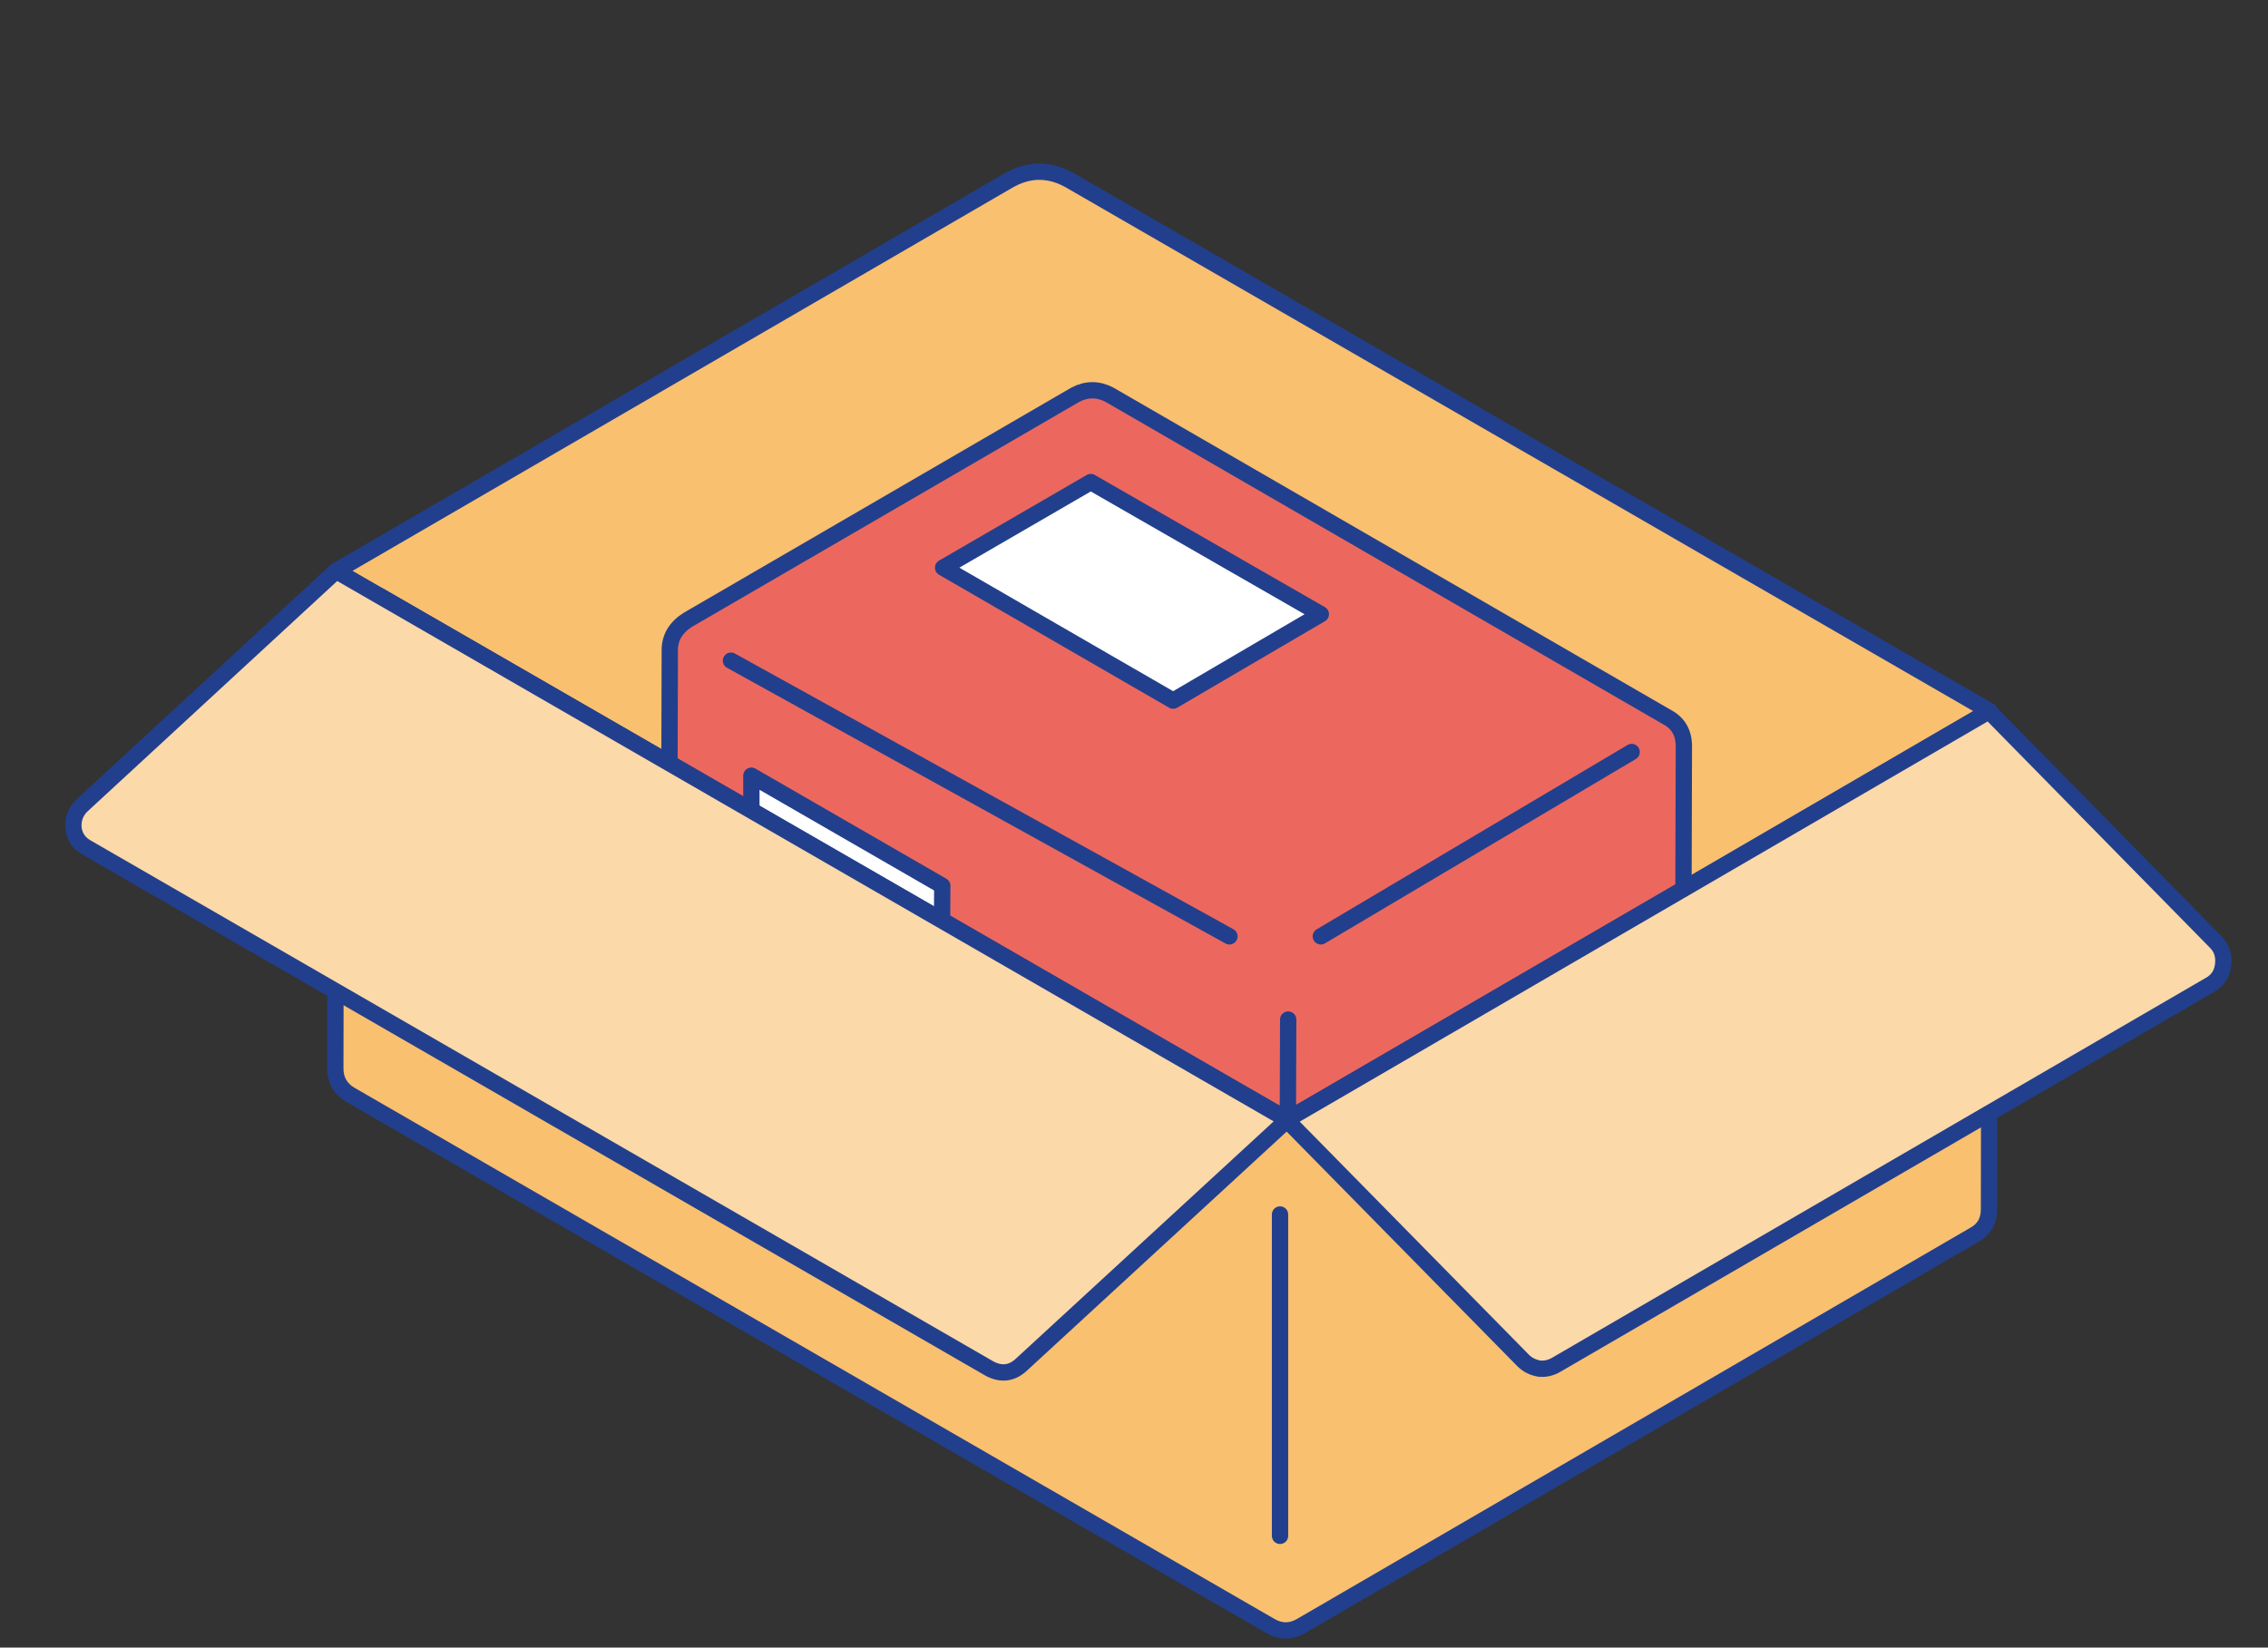 <?xml version="1.0" encoding="utf-8"?><svg id="anm13" image-rendering="auto" baseProfile="basic" version="1.1" x="0px" y="0px" width="139" height="101" xmlns="http://www.w3.org/2000/svg" xmlns:xlink="http://www.w3.org/1999/xlink"><rect width="100%" height="100%" fill="#333333" stroke="none"/><g id=".__E3.__82.__B7.__E3.__83.__BC.__E3.__83.__B3-1" overflow="visible"><g><g><path id="Layer5_0_1_STROKES" stroke="#223F8D" stroke-width="1" stroke-linejoin="round" stroke-linecap="round" fill="none" d="M64 24.9L64 15.2"/></g><g id="anm13.ai_.__E3.__83.__AC.__E3.__82.__A4.__E3.__83.__A4.__E3.__83.__BC-1_.__3CGroup.__3E" transform="translate(20.1 10.05)"><g><g id="Layer7_0_FILL"><path fill="#F9C06F" stroke="none" d="M45.55 1.05Q43.6 -.1 41.65 1.05L.5 24.95 58.8 58.6 101.85 33.55 45.55 1.05M42.9 30.1Q43.6 29.7 44.25 30.1L71.45 45.8Q71.95 46.1 72.1 46.65 72.25 47.2 72 47.7 71.55 48.4 70.8 48.4 70.5 48.4 70.1 48.2L66.05 45.9 34.3 38.3 33.05 39Q32.55 39.3 32 39.15 31.45 39 31.15 38.5 30.9 38 31.05 37.45 31.15 36.9 31.65 36.65L42.9 30.1Z"/><path fill="#FEF0BE" stroke="none" d="M66.05 45.9L43.6 32.9 34.3 38.3 66.05 45.9Z"/><path fill="#266F91" stroke="none" d="M44.25 30.1Q43.6 29.7 42.9 30.1L31.65 36.65Q31.15 36.9 31.05 37.45 30.9 38 31.15 38.5 31.45 39 32 39.15 32.55 39.3 33.05 39L34.3 38.3 43.6 32.9 66.05 45.9 70.1 48.2Q70.5 48.4 70.8 48.4 71.55 48.4 72 47.7 72.25 47.2 72.1 46.65 71.95 46.1 71.45 45.8L44.25 30.1Z"/></g><path id="Layer7_0_1_STROKES" stroke="#223F8D" stroke-width="1" stroke-linejoin="round" stroke-linecap="round" fill="none" d="M58.8 58.6L101.85 33.55 45.55 1.05Q43.6 -.1 41.65 1.05L.5 24.95 58.8 58.6Z"/></g></g></g><g id=".__E3.__82.__B7.__E3.__83.__B3.__E3.__83.__9C.__E3.__83.__AB-1" transform="translate(72.1 51.8)"><animateTransform attributeName="transform" additive="replace" type="translate" repeatCount="indefinite" dur="3.15s" keyTimes="0;.02;.03;.05;.06;.08;.1;.11;.13;.14;.16;.17;.51;.52;.54;.56;.57;.59;.6;.62;.63;.65;.67;.68;1" values="72.1,51.8;72.1,51.75;72.1,51.4;72.1,50.5;72.1,48.75;72.1,45.9;72.1,41.95;72.1,39.1;72.1,37.35;72.1,36.45;72.1,36.1;72.1,36.05;72.1,36.05;72.1,36.1;72.1,36.45;72.1,37.35;72.1,39.1;72.1,41.95;72.1,45.9;72.1,48.75;72.1,50.5;72.1,51.4;72.1,51.75;72.1,51.8;72.1,51.8" keySplines=".36 .17 .69 .51;.36 .25 .7 .58;.37 .27 .7 .61;.39 .29 .72 .63;.4 .3 .72 .64;.35 .33 .65 .68;.28 .36 .6 .7;.28 .38 .61 .72;.3 .4 .63 .74;.3 .44 .64 .78;.31 .66 .64 1;.1 .1 .9 .9;.36 .17 .69 .51;.36 .25 .7 .58;.37 .27 .7 .61;.39 .29 .72 .63;.4 .3 .72 .64;.35 .33 .65 .68;.28 .36 .6 .7;.28 .38 .61 .72;.3 .4 .63 .74;.3 .44 .64 .78;.31 .66 .64 1;.1 .1 .9 .9" calcMode="spline"/><g><g id="Layer6_0_FILL"><path fill="#EC685E" stroke="none" d="M31.1 -6.05Q31.1 -7.3 30.05 -7.85L-4.1 -27.6Q-5.15 -28.15 -6.2 -27.6L-29.95 -13.8Q-31.05 -13.1 -31.05 -11.95L-31.1 6.1Q-31.1 7.3 -30.05 7.95L4.1 27.65Q5.2 28.3 6.25 27.65L30 13.85Q31.05 13.3 31.05 12.05L31.1 -6.05M6.8 25.35L6.85 10.7 6.8 25.35M27.9 -5.7L8.85 5.6 27.9 -5.7M-14.3 -17L-5.25 -22.25 8.85 -14.15 -.2 -8.85 -14.3 -17M-14.4 10.15L-26.05 3.4 -26.05 -4.25 -14.35 2.5 -14.4 10.15M3.25 5.6L-27.3 -11.3 3.25 5.6Z"/><path fill="#FFF" stroke="none" d="M-26.05 3.4L-14.4 10.15 -14.35 2.5 -26.05 -4.25 -26.05 3.4M-5.25 -22.25L-14.3 -17 -.2 -8.85 8.85 -14.15 -5.25 -22.25Z"/></g><path id="Layer6_0_1_STROKES" stroke="#223F8D" stroke-width="1" stroke-linejoin="round" stroke-linecap="round" fill="none" d="M-31.05 -11.95L-31.1 6.1Q-31.1 7.3 -30.05 7.95L4.1 27.65Q5.2 28.3 6.25 27.65L30 13.85Q31.05 13.3 31.05 12.05L31.1 -6.05Q31.1 -7.3 30.05 -7.85L-4.1 -27.6Q-5.15 -28.15 -6.2 -27.6L-29.95 -13.8Q-31.05 -13.1 -31.05 -11.95ZM6.8 25.35L6.85 10.7M27.9 -5.7L8.85 5.6M-.2 -8.85L8.85 -14.15 -5.25 -22.25 -14.3 -17 -.2 -8.85ZM-26.05 3.4L-14.4 10.15 -14.35 2.5 -26.05 -4.25 -26.05 3.4ZM3.25 5.6L-27.3 -11.3"/></g></g><g><g><g id="Layer1_0_FILL"><path fill="#F9C06F" stroke="none" d="M121.05 45.2Q120.15 44.7 119.25 45.2L79.8 68.1Q78.9 68.65 78 68.1L23.3 36.55Q22.4 36.05 21.5 36.55 20.6 37.05 20.6 38.1L20.55 65.5Q20.55 66.55 21.45 67.1L77.9 99.7Q78.8 100.2 79.7 99.7L121 75.7Q121.9 75.2 121.9 74.15L121.95 46.75Q121.95 45.7 121.05 45.2Z"/></g><path id="Layer1_0_1_STROKES" stroke="#223F8D" stroke-width="1" stroke-linejoin="round" stroke-linecap="round" fill="none" d="M20.6 38.1L20.55 65.5Q20.55 66.55 21.45 67.1L77.9 99.7Q78.8 100.2 79.7 99.7L121 75.7Q121.9 75.2 121.9 74.15L121.95 46.75Q121.95 45.7 121.05 45.2 120.15 44.7 119.25 45.2L79.8 68.1Q78.9 68.65 78 68.1L23.3 36.55Q22.4 36.05 21.5 36.55 20.6 37.05 20.6 38.1Z"/></g><g><g id="Layer2_0_FILL"><path fill="#FBD9A9" stroke="none" d="M93.35 83.4Q93.75 83.8 94.35 83.9 94.9 83.95 95.4 83.65L135.4 60.4Q136.15 60 136.25 59.15 136.35 58.3 135.8 57.75L121.9 43.6 78.85 68.65 93.35 83.4Z"/></g><path id="Layer2_0_1_STROKES" stroke="#223F8D" stroke-width="1" stroke-linejoin="round" stroke-linecap="round" fill="none" d="M95.4 83.65L135.4 60.4Q136.15 60 136.25 59.15 136.35 58.3 135.8 57.75L121.9 43.6 78.85 68.65 93.35 83.4Q93.75 83.8 94.35 83.9 94.9 83.95 95.4 83.65Z"/></g><g><path id="Layer3_0_1_STROKES" stroke="#223F8D" stroke-width="1" stroke-linejoin="round" stroke-linecap="round" fill="none" d="M78.45 94.15L78.45 74.45"/></g><g transform="translate(41.7 59.55)"><g id="Layer4_0_FILL"><path fill="#FBD9A9" stroke="none" d="M-36.65 -10.2Q-37.25 -9.65 -37.2 -8.8 -37.1 -8 -36.4 -7.6L18.95 24.35Q20 24.9 20.85 24.15L37.2 9.1 -21.1 -24.55 -36.65 -10.2Z"/></g><path id="Layer4_0_1_STROKES" stroke="#223F8D" stroke-width="1" stroke-linejoin="round" stroke-linecap="round" fill="none" d="M-36.65 -10.2Q-37.25 -9.65 -37.2 -8.8 -37.1 -8 -36.4 -7.6L18.95 24.35Q20 24.9 20.85 24.15L37.2 9.1 -21.1 -24.55 -36.65 -10.2Z"/></g></g></g></svg>